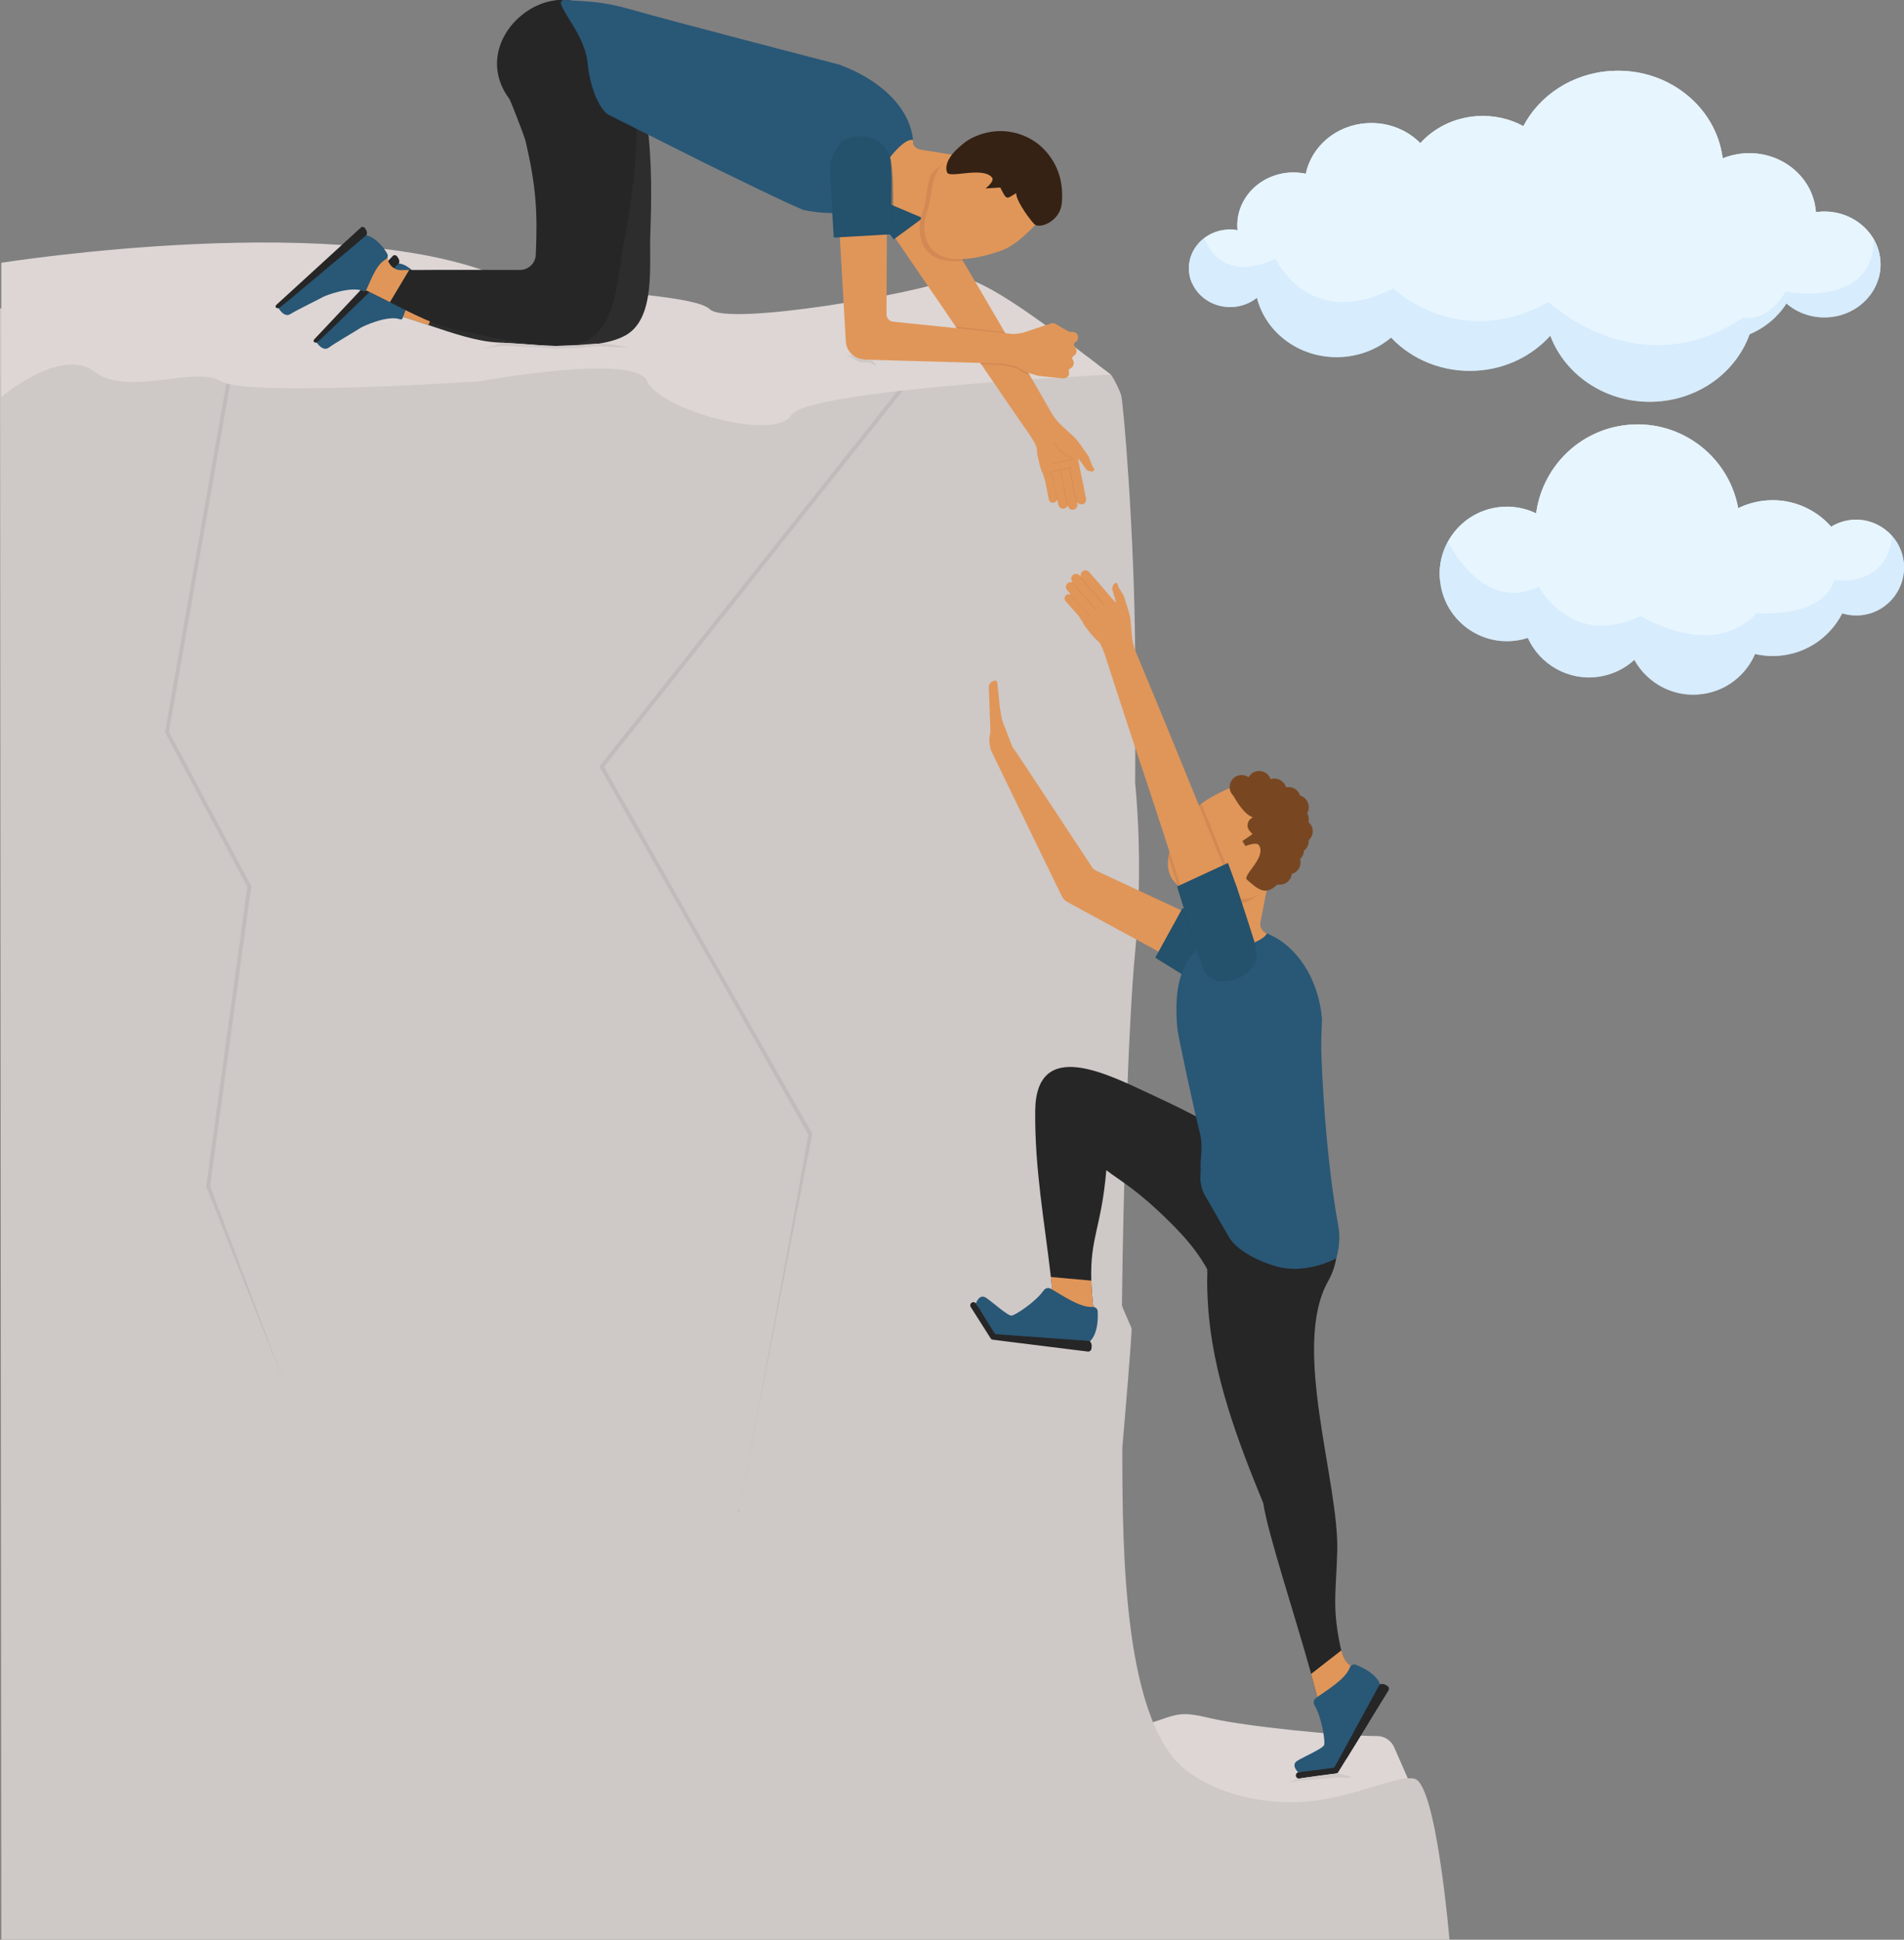 <?xml version="1.0" encoding="utf-8"?>
<!-- Generator: Adobe Illustrator 26.3.1, SVG Export Plug-In . SVG Version: 6.00 Build 0)  -->
<svg version="1.1" id="_x2014_ÎÓÈ_x5F_1" xmlns="http://www.w3.org/2000/svg" xmlns:xlink="http://www.w3.org/1999/xlink"
	 x="0px" y="0px" viewBox="0 0 2939.5 2993.2" style="enable-background:new 0 0 2939.5 2993.2;" xml:space="preserve">
<rect x="0" y="0" width="2939.5" height="2993.2" fill="#808080" stroke="none"/>
<style type="text/css">
	.st0{fill:#DDD6D4;}
	.st1{fill:#CEC8C6;}
	.st2{fill:#C1BCBC;}
	.st3{fill:#E09659;}
	.st4{fill:#24516B;}
	.st5{fill:#262626;}
	.st6{fill:#295776;}
	.st7{fill:#D38953;}
	.st8{fill:#D38950;}
	.st9{opacity:0.5;fill:#24516B;}
	.st10{fill:#784722;}
	.st11{fill:#2D2D2D;}
	.st12{fill:#352215;}
	.st13{fill:#E7F5FF;}
	.st14{opacity:0.4;fill:#BFDFF7;}
</style>
<path class="st0" d="M1564.6,2651.6c0,0,83.2,44.9,170.3,20.1s75.4-34.2,135.4-20c52.2,12.3,201.9,27.3,255.7,27.2
	c11.4,0,21.7,6.7,26.3,17.1l34.8,79.3c0,0-192,44.8-248.5,34.2s-352.1-7.1-347.4-35.3C1596,2745.9,1564.6,2651.6,1564.6,2651.6z"/>
<path class="st1" d="M2183.9,2744.8c-24.1-5.9-78.9,22.4-148.1,33c-64,9.8-144-2.5-200.5-42.9c-100.7-72-102.7-339.1-102.6-501.2
	c2.5-29.1,15.6-181,14.2-184.3c-1.6-3.7-11.2-25.9-13-30c-1.7-4-1.8-5.9-1.8-5.9c1.9-177.8,10.1-440,20.4-544.5
	c13.5-138.4,0-260.9,0-260.9s0.5-88.3,0-196.7c-0.8-189.1-18.5-392.6-21.6-401.6c-2.5-7.2-7.7-19.5-15-30.6
	c-0.2-0.3-0.4-0.6-0.6-0.8c-9.5-7.1-21.6-16.4-35.1-26.9c-7.4-3.7-18.1-9.5-31-16.4l0,0c-57.1-30.6-156.1-82.8-192.6-71
	c-49.5,16.1-333.1,82.8-360.7,63.4c-27.6-19.4-137.7-76-172.7-78.9c-16-1.4-36.7,12.5-54.3,27.9c-25.3,22.2-55.6,28.7-84.3,19.1
	C542.4,414.2,0,475.9,0,475.9l2,2517.3h2235.8C2237.8,2993.2,2217.6,2753,2183.9,2744.8z"/>
<polygon class="st2" points="359.8,566.7 260.7,1130.1 260.4,1128.2 387.5,1366.7 388,1367.6 387.8,1368.5 324.3,1830.9 
	324.1,1829.5 439.3,2135 318.6,1831.6 318.3,1830.9 318.4,1830.1 382,1367.7 382.3,1369.5 255.2,1131 254.7,1130.1 254.9,1129.1 
	354,565.7 "/>
<path class="st2" d="M1417.8,572.5l-486.5,612.5l0.3-3.3l322.1,567.1l0.5,1l-0.2,1l-7.3,36.3l-7.2,36.3l-14.4,72.7l-28.4,145.5
	l-28.1,145.5l-13.9,72.8l-6.9,36.4l-3.5,18.2l-1.7,9.1l-0.9,4.5l-0.2,1.1c-0.1,0.4-0.2,0.8-0.1,1.2c0,0.2,0.1,0.4,0.2,0.6
	c0.1,0.2,0.3,0.4,0.4,0.7c0.2,0.2,0.4,0.5,0.7,0.7c0.3,0.3,0.6,0.5,1.1,0.8l-5.9-1.1c0.6-0.1,0.9-0.2,1.3-0.4
	c0.4-0.1,0.6-0.3,0.9-0.4c0.2-0.2,0.5-0.3,0.6-0.5c0.2-0.2,0.3-0.3,0.4-0.5c0.2-0.4,0.2-0.7,0.3-1.1l0.2-1.1l0.9-4.6l1.7-9.1
	l3.4-18.2l6.9-36.4l13.7-72.8l27.1-145.7l26.7-145.8l13.1-72.9l6.6-36.5l6.4-36.5l0.3,2l-322.1-567.1l-1-1.7l1.2-1.6l486.5-612.5
	L1417.8,572.5z"/>
<g>
	<path class="st3" d="M1920.2,1449.7L1692,1343.4c-2.7-1.2-4.9-3.3-6.4-5.8c0,0-121.3-184.4-123-185.9l-14.4-37.5
		c-2.2-4.9-3.7-18.3-4.7-23.6l-3-30.1c-0.9-5.8,0.2-10.8-4.9-10.2c-5.8,0.9-9.8,6.3-8.9,12l2.4,68c-1.5,4.1-2.1,10.1-1.4,16.7
		c0.7,6.5,2.4,12.1,4.7,15.9c7.8,16.5,105.9,218,105.9,218l0.8,1.7c2,4,5.2,7.4,9.2,9.5l3.5,1.9l233.5,126.9
		c0.7,0.4,1.5,0.8,2.2,1.1c19.6,9.1,42.8,0.9,52.3-18.5C1949.5,1483.4,1940.3,1459.1,1920.2,1449.7z"/>
	<path class="st4" d="M1940.5,1511.2c-11.8,23.2-38.1,37.2-51.3,30.7c-13.2-6.5-105.7-64.1-105.7-64.1l40.7-73.9l1.5-2.6l88.8,48.6
		c8.6,4.7,15.9,11.7,20.9,20.1c1,1.7,1.9,3.4,2.7,5.2C1943,1485.9,1946.5,1499.6,1940.5,1511.2z"/>
	<path class="st5" d="M2124.6,2626.8c-1.5,8.1-6.1,19.8-12.3,32.5l-32.7,53.1c-6.4,8.1-12.6,14.4-17.8,17.6
		c-8.8,5.4-41.7,13.7-53.7,4.3c-2.5-1.9-4.1-4.6-4.4-8.2c-1.1-12.3,38.2-27.8,38.2-27.6c6.6-4.5,3.8-28.6-4.1-63
		c-3.6-15.7-8.2-33.4-13.5-52.4c-25.9-93.4-67-216.4-74-263.6c-40-97.5-78.5-199.1-85.3-305.3c-1-16.1-1.8-33.3-1-50.5
		c-0.8-2.3-1.6-4.7-2.3-7.1c1,3.2,1.8,5,2.3,5.8c0-0.9,0.1-1.8,0.1-2.7c-0.4-1.3-1.2-2.8-2.2-4.6c-14.5-25.2-33-46.6-53.6-67.1
		c-52.9-52.7-76.3-63.9-100.3-82.3c-7.5,88.2-25.3,103.7-23.2,170.5c0.4,11.6,1.3,24.8,3,40.2c0.4,3.5,0.7,6.9,0.9,10
		c3.1,50.1-19.5,49.7-73.3,45.8c-12.3-0.9-57.7,2.5-80.4-15.1c-22.2-17.1-34.1-32.1-22.7-41.6c23.9-20,30.6,27.9,54.8,18.3
		c9.1-3.6,22.7-11.6,34-19.4c7.7-5.3,14.3-10.6,17.9-14.5c3.8-4.1,5.6-9.6,5-15.2c-0.5-4.7-1-9.4-1.6-14
		c-10-87.3-25-166.4-24.2-256.2c1-114.8,113.1-56.2,176.7-26.8c83.8,38.7,179.9,87.7,237.4,163.5c42.3,21.5,69.4,69.8,37.8,126.4
		c-56.6,101.5,17.3,308.8,14.4,416.1c-1.7,62.7-8.2,85.6,4.9,147.4c0.4,2.1,0.9,4,1.4,5.8c8,30.5,21.1,23.1,37.3,33.8
		c3.9,2.6,8,6.2,12.2,11.6c3.7,4.8,5.7,8.7,6.5,12.4C2128.5,2611.2,2126.4,2617.4,2124.6,2626.8z"/>
	<path class="st3" d="M2108.2,2580.4l-70.5,55c-3.6-15.7-8.2-33.4-13.5-52.4l46.7-36.4C2078.9,2577.1,2091.9,2569.7,2108.2,2580.4z"
		/>
	<path class="st3" d="M1688.8,2026.3l-88.1-7.9l0.4-4.2c7.7-5.3,14.3-10.6,17.9-14.5c3.8-4.1,5.6-9.6,5-15.2c-0.5-4.7-1-9.4-1.6-14
		l62.4,5.6c0.4,11.6,1.3,24.8,3,40.2C1688.3,2019.9,1688.6,2023.2,1688.8,2026.3z"/>
	<path class="st6" d="M2067.7,1910c0,10.8-1.6,21.5-4.8,31.8c0,0-46.6,26-93.8,12c-17-5.1-32.3-11.9-44.5-19.5
		c-12.2-7.6-21.5-16-26.5-24.1l-0.7-1.1c-0.2-0.3-0.3-0.5-0.4-0.8l-36.5-63.2c-5.7-9.9-8.1-21.4-7.1-32.8c0.3-3.4,0.4-7.5,0.1-12.5
		c-0.6-11.1,4.4-31.6-1.4-52.9c-6.4-23.5-33.5-149.3-34.4-159.4c-4.7-50.2,0.6-94.5,30.2-122.9c20.2-19.5,45.4-31,72.5-31
		c12.2,0,24,2.3,35.2,6.7c45.6,17.7,79.9,69.1,85.4,131.6c0.1,0.9-0.5,10.7-0.8,22.6c0,0.5,0,1.1-0.1,1.6
		c-0.2,6.2-0.3,12.8-0.3,18.9c0,0.8,0,1.6,0,2.4c0.3,21.9,5.6,160.1,26.1,273C2067.2,1897,2067.7,1903.5,2067.7,1910z"/>
	<path class="st3" d="M1955.5,1440.3c0,0,0.1,0,0.1,0c-0.5,1.9-2.2,4-4.9,6.1c-2.7,2.1-6.3,4.3-10.7,6.4c-0.5,0.3-1.1,0.5-1.6,0.8
		c-1.2,0.6-2.5,1.1-3.9,1.7c-8.5,3.5-19,6.8-30.5,9.3c-25.3,5.5-47.6,5.5-55.2,0.6c-0.3-0.2-0.6-0.4-0.9-0.6
		c0.2-0.2,0.4-0.4,0.6-0.5c1-1,2.1-2,3.2-2.9l-2.6-55.5l-1-21.2l-0.7-14.6h108.9l-1.9,9.8l-8.5,43.5
		C1944.5,1430.4,1948.6,1437.6,1955.5,1440.3z"/>
	<path class="st7" d="M1956.3,1369.8l-0.5,2.6c-16.6,11.5-31.5,22.5-44.2,22c-18.5-0.6-35.1-8.6-56.4-8c-1.4,0-3.9-0.2-7.1-0.8
		l-0.7-15.8H1956.3z"/>
	<path class="st3" d="M1955.9,1373.5c-16.2,10.7-29.5,14-41.8,14c-0.7,0-1.3,0-2,0c-0.2,0-0.3,0-0.5,0c-18.5-0.6-35.1-8-56.4-7.4
		c-4.8,0.1-22.5-2.7-36-13.5c-0.1-0.1-0.2-0.1-0.3-0.2c-0.4-0.3-0.8-0.6-1.2-1c-10-8.7-17.2-22.1-13.7-42.6c0-0.2,0.1-0.5,0.1-0.7
		c0-0.2,0.1-0.4,0.1-0.7c3.3-17.1,13.9-39.1,36.3-67.1c3.7-4.6,7.8-8.7,12.2-12.3c0,0,0.1-0.1,0.1-0.1c0.7-0.6,1.4-1.1,2.1-1.7
		c10.3-8,21.8-13.9,32.4-19.1c36.5-17.9,73.2-18.1,96.2,5.9C2016.8,1261.7,2023.6,1328.6,1955.9,1373.5z"/>
	<g>
		<path class="st7" d="M1914.1,1387.5c-0.7,0-1.3,0-2,0c-0.2,0-0.3,0-0.5,0c-18.5-0.6-35.1-8-56.4-7.4c-4.8,0.1-22.5-2.7-36-13.5
			c-0.1-0.1-0.2-0.1-0.3-0.2c-0.4-0.3-0.8-0.6-1.2-1c-4.6-14.2-9.1-28.4-13.7-42.6c0-0.2,0.1-0.5,0.1-0.7c0-0.2,0.1-0.4,0.1-0.7
			c3.3-17.1,13.9-39.1,36.3-67.1c3.7-4.6,7.8-8.7,12.2-12.3c0,0,0.1-0.1,0.1-0.1c0.7-0.6,1.4-1.1,2.1-1.7l1.3,3.1l0.8,1.9l17.1,42.5
			c8.2,20.4,16.4,40.7,24.5,61.2L1914.1,1387.5z"/>
	</g>
	<g>
		<path class="st3" d="M1913.5,1506.8c-20.3,8-43.3-1.9-51.4-22.3c-0.2-0.6-0.5-1.3-0.7-1.9l-19.9-59.2l-15.1-45.6l-0.1-0.4
			l-0.9-2.8l-3.5-10.5c-6.5-19.4-12.8-38.9-19.2-58.3c-0.1-0.4-0.2-0.7-0.3-1.1l-0.1-0.2l-0.8-2.6l-18.5-56.6l-39.3-118.6
			l-19.5-59.4c-6.2-19.2-12.5-38.4-18.6-57.6c-0.8-1.9-5.9-17.2-10.4-20.5c-2.2-1.6-4.2-3.5-6-5.5c-5.7-6.6-16.7-19.5-17.6-24
			c-0.1-0.4-0.1-0.7,0-0.9l6.6-5.7l3.3-2.8l0.6-0.5l0.3-0.2l9.8-8.5l0.8-0.7l0.1-0.1l9.5-8.2l1-0.8l0,0l2.6-2.2l8.7-7.5l6.8,7.4
			c0.4,0.5,1.2,0,1-0.6l-1.1-3.7c-0.2-0.8-0.4-1.6-0.4-2.4c-0.2-0.4-0.4-0.7-0.5-1.2l-3.4-11c-0.9-2.9,1-7.1,3.2-9.7
			c1.3-1.5,3.8-1.2,4.6,0.7c0.6,1.5,1.4,3.4,2,5.4l6.6,10.8v0c0.8,0.9,1.4,2,1.7,3.2l3.3,11.1c0.2,0.5,7.1,19.1,7,30.2
			c0,0.3,1,10.9,2,21.2c0.7,7.8,2.7,15.4,5.7,22.7c6.2,14.7,12.3,29.4,18.4,44.1l23.9,57.8l23.7,57.9c7.9,19.3,15.8,38.6,23.6,57.9
			l6.4,15.9l0.7,1.8l16.3,40.3c7.8,19.3,15.6,38.7,23.3,58l19.3,48.3l0.9,2.3l3,7.5l23,58.1
			C1943.8,1475.7,1933.9,1498.7,1913.5,1506.8z"/>
		<path class="st3" d="M1683.3,962.4c-2.5,2.2-6,2.5-8.5,0.8c-0.6-0.4-1.1-0.8-1.6-1.4l-5.8-8l-1-1.7l-3.3-4.3l0,0
			c-0.3-0.2-0.5-0.4-0.7-0.7l-6.5-7.3l-0.9-1l-3.1-3.5c-0.2-0.2-0.4-0.5-0.5-0.7l-2.3-2.6l-0.9-1l-3.1-3.5c-2.4-2.7-2-6.8,0.8-9.1
			c1.6-1.3,3.6-1.8,5.5-1.5c0.2,0,0.5,0.1,0.7,0.2c1.2,0.3,2.3,1,3.2,1.9l0,0c0,0,0,0,0,0l4.2,4.8l6.2,7c0.2,0.2,0.4,0.5,0.5,0.7
			l0.1,0.1l5.7,6.4c0.3,0.3,0.6,0.6,0.5,0.6l5.1,5.2l6.4,7.8l0.1,0.2c0.3,0.4,0.6,0.8,0.8,1.2C1686.6,956.1,1686,960,1683.3,962.4z"
			/>
		<path class="st8" d="M1684.2,951.7c-0.6-0.2-1.2-0.5-1.7-0.8c-0.6-0.4-1.2-0.9-1.7-1.4l-7.2-8.4l-1-1.2l-2.1-2.5
			c-0.2-0.2-0.4-0.3-0.5-0.5l-7.5-8.3l-1.1-1.2l-1.1-1.2c-0.5-0.4-1-0.8-1.5-1.3l-6.6-7.8c1.2,0.3,2.3,1,3.2,1.9l0,0c0,0,0,0,0,0
			l4.2,4.8l6.2,7c0.2,0.2,0.4,0.5,0.5,0.7l0.1,0.1l5.7,6.4c0.3,0.3,0.6,0.6,0.5,0.6l5.1,5.2L1684.2,951.7z"/>
		<path class="st3" d="M1691.4,949.5c-2.5,2.2-6.1,2.3-8.8,0.6c-0.6-0.4-1.2-0.9-1.7-1.4l-7.2-8.4l-1-1.2l-2.1-2.5
			c-0.2-0.2-0.4-0.3-0.5-0.5l-7.5-8.3l-1.1-1.2l-1.1-1.2c-0.5-0.4-1-0.8-1.5-1.3l-7.1-8.4l-1-1.2l-3.4-4c-2.6-3.1-2.3-7.8,0.8-10.5
			c1.7-1.5,4-2.1,6-1.7c0.1,0,0.2,0,0.3,0.1c1.5,0.3,2.9,1.1,4,2.4c0,0,0,0,0,0c0,0,0,0,0,0.1l4.6,5.5l5.6,6.6
			c0.2,0.2,0.4,0.3,0.5,0.5c0,0,0,0,0,0c0,0,0,0,0,0l4.9,5.4l17.9,20.1c0.3,0.4,0.6,0.8,0.8,1.2c0.3,0.5,0.5,1,0.6,1.5
			C1694.5,944.4,1693.7,947.5,1691.4,949.5z"/>
		<path class="st8" d="M1693.7,941.7c-0.6-0.2-1.2-0.5-1.7-0.8c-0.6-0.4-1.2-0.9-1.7-1.4l-7.2-8.4l-1-1.2l-3.4-4
			c-0.2-0.3-0.5-0.6-0.7-0.9c0,0-0.1-0.1-0.1-0.1l-7.5-8.3l-1.1-1.2l-2.3-2.6c-0.2-0.2-0.3-0.3-0.5-0.5l-0.7-0.8l0,0c0,0,0,0,0-0.1
			l-6.4-7.5l-1-1.2l-3.4-4c-0.1-0.1-0.2-0.2-0.3-0.3c1.5,0.3,2.9,1.1,4,2.4c0,0,0,0,0,0c0,0,0,0,0,0.1l4.6,5.5l5.6,6.6
			c0.2,0.2,0.4,0.3,0.5,0.5c0,0,0,0,0,0c0,0,0,0,0,0l4.9,5.4l17.9,20.1c0.3,0.4,0.6,0.8,0.8,1.2
			C1693.3,940.7,1693.5,941.2,1693.7,941.7z"/>
		<path class="st3" d="M1701.4,939.4c-2.5,2.2-6.1,2.3-8.8,0.6c-0.6-0.4-1.2-0.9-1.7-1.4l-7.2-8.4l-1-1.2l-3.4-4
			c-0.2-0.3-0.5-0.6-0.7-0.9c0,0-0.1-0.1-0.1-0.1l-7.5-8.3l-1.1-1.2l-2.3-2.6c-0.2-0.2-0.3-0.3-0.5-0.5l-0.7-0.8l0,0c0,0,0,0,0-0.1
			l-6.4-7.5l-1-1.2l-3.4-4c-2.7-3.1-2.3-7.8,0.8-10.5c1.8-1.5,4-2,6.1-1.7c1.6,0.3,3.2,1.1,4.3,2.4l0,0c0,0,0,0,0,0l0.7,0.8l4,4.7
			l7,8.1c0.2,0.3,0.5,0.6,0.6,0.9l3.7,4l7.2,7.9c0.2,0.2,0.4,0.4,0.6,0.6c0,0,0,0,0,0c0,0,0,0,0.1,0.1l4.7,5.5l7,8.1
			c0.3,0.4,0.6,0.8,0.8,1.2c0.6,1,0.9,2.1,0.9,3.2C1704.1,935.6,1703.2,937.9,1701.4,939.4z"/>
		<path class="st8" d="M1704,933.4c-0.5-0.3-0.9-0.7-1.3-1.2l-7.2-8.4l-1-1.2l-3.4-4c-0.3-0.3-0.5-0.6-0.7-1l-4.8-5.6l-1-1.2
			c0,0-3.3-3.5-3.7-4l-7.2-8.4l-1-1.2l-3.4-4c-1.1-1.2-1.6-2.7-1.8-4.3l4,4.7l7,8.1c0.2,0.3,0.5,0.6,0.6,0.9l3.7,4l7.2,7.9
			c0.2,0.2,0.4,0.4,0.6,0.6c0,0,0,0,0,0c0,0,0,0,0.1,0.1l4.7,5.5l7,8.1c0.3,0.4,0.6,0.8,0.8,1.2
			C1703.6,931.2,1703.9,932.3,1704,933.4z"/>
		<path class="st3" d="M1715.7,922.7c-0.2-0.4-0.5-0.8-0.8-1.2l-7-8.1l-2.3-2.7c-0.2-0.3-0.4-0.7-0.7-1l-7-8.1l-4.7-5.5c0,0,0,0,0,0
			c0,0,0,0,0,0c-0.4-0.5-7.2-8-7.2-8l-4.7-5.5c0,0,0,0,0,0c0,0,0,0,0,0c-1.2-1.3-2.7-2.1-4.3-2.4c-2.1-0.4-4.4,0.2-6.1,1.7
			c-3.1,2.7-3.5,7.4-0.8,10.5l3.4,4l1,1.2l7.2,8.4c0.4,0.5,3.7,4,3.7,4l1,1.2l4.8,5.6c0.2,0.3,0.4,0.7,0.7,1l3.4,4l1,1.2l7.2,8.4
			c0.5,0.6,1.1,1.1,1.7,1.4c2.7,1.7,6.3,1.5,8.8-0.6C1716.7,929.6,1717.4,925.7,1715.7,922.7z"/>
	</g>
	<path class="st9" d="M1858.9,1497.6c-1.7-4.1-10.7-26.4-12.7-32.1c-6.4-18.2-15.9-42.4-21.9-61.6l1.5-2.6l88.8,48.6
		C1923.1,1454.6,1865,1512.5,1858.9,1497.6z"/>
	<path class="st4" d="M1937.9,1457.4c0.7,9.5,3.8,17.7,0.8,26.4c-3.3,9.6-14.1,20.3-27.6,25.8c-24,9.7-46.1,2.9-52.2-12
		c-1.7-4.1-5.7-16-10.6-31c-0.1-0.4-0.2-0.8-0.4-1.2c-6.8-21.1-15.3-47.9-21.6-68.1c-5.3-17-9.1-29.3-9.1-29.3l78.6-36.4l13.5,36.9
		C1909.3,1368.4,1937.7,1455.3,1937.9,1457.4z"/>
	<path class="st6" d="M2004.2,2734.8c0,0-12.1-11.2-1.1-17.9c11-6.7,39.1-18.6,41.2-24.3c1.9-5.1-3.5-42.2-14.9-61.3
		c-2.2-3.7-1.3-8.4,2.1-11c15.6-11.5,45.6-28.6,52.4-47.1c1.4-3.9,5.7-5.9,9.5-4.3c34.5,13.8,37.4,31,37.4,31l-69.1,130.2
		L2004.2,2734.8z"/>
	<path class="st5" d="M2143.8,2608.2l-31.5,51.2l-32.7,53.1l-13.3,21.6c-0.6,1.2-1.8,2.1-3.1,2.4l-56.6,7.8
		c-1.2,0.3-2.5,0.1-3.6-0.5c-1.7-1-2.4-2.6-2.4-4.2c0-2.1,1.3-4.2,3.7-4.8l3.9-0.5l49.7-6.3c1.4-0.3,2.5-1.2,3.2-2.5l66-121l2.3-4.2
		c1.3-2.4,6.5-2.2,8.9-0.8l3.8,2.2C2144.2,2603,2145,2605.9,2143.8,2608.2z"/>
	<path class="st6" d="M1506.7,2011.1c0,0,5.2-15.6,15.8-8.4c10.6,7.2,33.2,27.8,39.2,27.4c5.4-0.4,36.9-20.7,49.6-38.9
		c2.4-3.5,7.1-4.7,10.9-2.6c17,9.5,45,29.6,64.6,28.1c4.1-0.3,7.7,2.7,7.9,6.8c1.8,37.1-12.7,46.9-12.7,46.9l-147.1-8.8
		L1506.7,2011.1z"/>
	<path class="st5" d="M1679.8,2085.6l-59.6-7.4l-61.9-7.7l-25.2-3.2c-1.4-0.1-2.7-0.7-3.5-1.8l-30.6-48.2c-0.8-1-1.2-2.2-1-3.5
		c0.2-1.9,1.3-3.3,2.8-4c1.9-0.9,4.4-0.5,5.9,1.4l2.1,3.3l26.4,42.6c0.9,1.1,2.2,1.8,3.5,1.8l137.5,9.9l4.7,0.3
		c2.8,0.2,4.7,5,4.5,7.8l-0.4,4.3C1684.7,2083.8,1682.4,2085.7,1679.8,2085.6z"/>
	<path class="st10" d="M2026.7,1282.8c0-5.7-2.6-10.8-6.6-14.2c0.3-1.4,0.5-2.9,0.5-4.4c0-3.4-0.9-6.6-2.5-9.3
		c1.6-2.7,2.5-5.9,2.5-9.3c0-8.5-5.6-15.6-13.4-17.9c-2.3-7.6-9.4-13.2-17.8-13.2c-1.4,0-2.7,0.2-3.9,0.4
		c-2.2-7.8-9.4-13.5-17.9-13.5c-2.1,0-4,0.3-5.9,1c-2.5-7.4-9.4-12.7-17.7-12.7c-7,0-13.1,3.9-16.3,9.6c-3-2.1-6.7-3.4-10.7-3.4
		c-10.3,0-18.6,8.3-18.6,18.6c0,0.6,0,1.2,0.1,1.8c0,0-0.1,0.1-0.1,0.1c0,0,0.1,0.1,0.1,0.3c0.5,4.5,2.7,8.5,5.8,11.5
		c6.7,12,18.1,29.3,29.9,32.9l-2.3,1.5c-6.7,4.5-7.8,14-2.4,19.9l4.2,4.6l-15.7,10.8l4.9,7.7c0,0,17.2-7.4,20.9-1.1
		c11.5,19.2-26.4,46.3-18.6,53c16.3,14,28.1,26,46.8,7.3c1.3,0.3,2.5,0.4,3.9,0.4c9.6,0,17.5-7.3,18.5-16.6
		c7.8-2.2,13.5-9.4,13.5-17.9c0-1.7-0.3-3.4-0.7-5c3.5-3.3,5.7-7.8,5.9-12.9c4.5-3.4,7.4-8.8,7.4-14.8c0-0.4,0-0.8-0.1-1.3
		C2024.3,1293.2,2026.7,1288.3,2026.7,1282.8z"/>
</g>
<path class="st0" d="M1221.5,640.7c-24.9,41-203.6-8.2-222.1-52.4c-18.5-44.2-258.3,0-258.3,0s-360.5,24.6-399.9,0
	c-39.4-24.6-144,24.6-195.5-14.8S2,612.8,2,612.8V405.5c0,0,540.3-86,782.5,27.1c28.7,13.4,283.7,17.4,311.3,44.5
	c27.6,27,326.4-25.1,375.9-47.6c30.3-13.7,139.5,69,208.4,121.9c13.6,10.4,25.2,19.4,34.7,26.5
	C1715.2,578.2,1246,600.5,1221.5,640.7z"/>
<g>
	<g>
		<path class="st3" d="M1686.6,727.5c-3.5,0.2-7.9-0.8-9.6-3.3l-6.7-9.4c-0.3-0.4-0.5-0.7-0.6-1.1c-0.6-0.5-1.2-1.1-1.7-1.8
			l-2.3-3.2c-0.4-0.5-1.2-0.2-1.1,0.5l1.8,9.9l-11.2,2.3l-3.4,0.7l0,0h0l-1.2,0.3h0l-12.3,2.6l-0.1,0l-1.1,0.2h0l-12.7,2.6h0
			l-0.4,0.1l-0.7,0.2l-4.2,0.9l-8.5,1.8c-0.2-0.1-0.5-0.3-0.7-0.6c-3-3.4-6.6-20-8.3-28.6c-0.5-2.6-0.8-5.4-0.7-8.1
			c0.1-5.5-8.9-18.9-10-20.7c-11.5-16.6-23-33.2-34.4-49.8l-35.3-51.6l-6.2-9.2l-39.5-58.1l-24.6-36.1l-33.7-49.1l-1.5-2.2l-0.1-0.2
			c-0.2-0.3-0.4-0.6-0.6-0.9c-11.6-16.9-23.1-33.8-34.6-50.7l-6.2-9.2l-1.6-2.4l-0.2-0.3l-2.9-4.3l-24.1-35.4l-34.9-51.8
			c-0.4-0.5-0.8-1.2-1.1-1.7c-11.3-18.8-5.2-43.1,13.6-54.4c10.3-6.2,22.3-7.1,32.9-3.6c8.7,2.9,16.4,8.7,21.4,17.2l32.2,53.6
			l4.1,6.9l1.3,2.1l14.9,25.1l11.7,19.6c10.7,17.9,21.3,35.8,31.9,53.8l13.3,22.6l8.7,14.8l1,1.7l8.7,14.7
			c10.6,17.9,21.1,36,31.6,53.9l14.4,24.7l17.1,29.3l21.8,37.6l9.6,16.5c7.9,13.8,15.9,27.6,23.8,41.4c3.9,6.8,8.8,13,14.5,18.3
			c7.6,7.1,15.5,14.3,15.7,14.5c8.8,6.6,19.4,23.4,19.7,23.9l6.8,9.4c0.8,1,1.3,2.2,1.5,3.4h0l4.6,11.8c1.2,1.7,2.2,3.4,3,4.9
			C1689.9,725.2,1688.6,727.3,1686.6,727.5z"/>
		<path class="st3" d="M1614.7,719.2c-3.3,0.6-5.6,3.2-5.8,6.2c-0.1,0.7,0,1.4,0.2,2.1l2.8,9.5l0.7,1.8l1.4,5.2l0,0
			c0,0.3,0,0.7,0.1,1l1.9,9.6l0.3,1.3l0.9,4.6c0.1,0.3,0.1,0.6,0.2,0.9l0.7,3.4l0.3,1.3l0.9,4.6c0.7,3.5,4.2,5.8,7.7,4.9
			c2-0.5,3.7-1.8,4.6-3.5c0.1-0.2,0.2-0.4,0.3-0.6c0.5-1.2,0.6-2.4,0.4-3.7l0,0c0,0,0,0,0-0.1l-1.2-6.2l-1.8-9.2
			c-0.1-0.3-0.1-0.6-0.2-0.9l0-0.1l-1.6-8.4c-0.1-0.5-0.1-0.8-0.2-0.8l-1-7.3l-2.3-9.8l0-0.2c-0.1-0.5-0.3-0.9-0.5-1.3
			C1621.7,720.3,1618.2,718.5,1614.7,719.2z"/>
		<path class="st8" d="M1623.7,725c-0.2,0.6-0.4,1.2-0.4,1.9c-0.1,0.7,0,1.5,0.1,2.2l2.3,10.8l0.3,1.5l0.7,3.2c0,0.2,0,0.5,0.1,0.7
			l2,11l0.3,1.5l0.3,1.7c0,0.7,0,1.3,0.1,2l2.2,10c0.5-1.2,0.6-2.4,0.4-3.7l0,0c0,0,0,0,0-0.1l-1.2-6.2l-1.8-9.2
			c-0.1-0.3-0.1-0.6-0.2-0.9l0-0.1l-1.6-8.4c-0.1-0.5-0.1-0.8-0.2-0.8l-1-7.3L1623.7,725z"/>
		<path class="st3" d="M1629.9,720.6c-3.3,0.7-5.6,3.4-5.9,6.6c-0.1,0.7,0,1.5,0.1,2.2l2.3,10.8l0.3,1.5l0.7,3.2
			c0,0.2,0,0.5,0.1,0.7l2,11l0.3,1.5l0.3,1.7c0,0.7,0,1.3,0.1,2l2.3,10.7l0.3,1.5l1.1,5.1c0.9,4,4.8,6.5,8.8,5.7
			c2.3-0.5,4.1-1.9,5-3.8c0-0.1,0.1-0.2,0.1-0.3c0.6-1.4,0.9-3,0.5-4.6c0,0,0,0,0,0c0,0,0,0,0-0.1l-1.5-7l-1.9-8.5
			c0-0.2,0-0.5-0.1-0.7c0,0,0,0,0,0c0,0,0,0,0-0.1l-1.3-7.1l-5.1-26.5c-0.1-0.5-0.3-1-0.4-1.4c-0.2-0.5-0.5-1-0.8-1.4
			C1635.8,721.2,1632.9,720,1629.9,720.6z"/>
		<path class="st8" d="M1637.5,723.5c-0.2,0.6-0.4,1.2-0.4,1.9c-0.1,0.7,0,1.5,0.1,2.2l2.3,10.8l0.3,1.5l1.1,5.2
			c0.1,0.4,0.2,0.7,0.3,1.1c0,0.1,0,0.1,0,0.2l2,11l0.3,1.5l0.6,3.4c0,0.2,0,0.5,0.1,0.7l0.2,1.1l0,0.1c0,0,0,0,0,0.1l2,9.7l0.3,1.5
			l1.1,5.2c0,0.1,0.1,0.3,0.1,0.4c0.6-1.4,0.9-3,0.5-4.6c0,0,0,0,0,0c0,0,0,0,0-0.1l-1.5-7l-1.9-8.5c0-0.2,0-0.5-0.1-0.7
			c0,0,0,0,0,0c0,0,0,0,0-0.1l-1.3-7.1l-5.1-26.5c-0.1-0.5-0.3-1-0.4-1.4C1638,724.4,1637.8,724,1637.5,723.5z"/>
		<path class="st3" d="M1643.9,718.8c-3.3,0.7-5.6,3.4-5.9,6.6c-0.1,0.7,0,1.5,0.1,2.2l2.3,10.8l0.3,1.5l1.1,5.2
			c0.1,0.4,0.2,0.7,0.3,1.1c0,0.1,0,0.1,0,0.2l2,11l0.3,1.5l0.6,3.4c0,0.2,0,0.5,0.1,0.7l0.2,1.1l0,0.1c0,0,0,0,0,0.1l2,9.7l0.3,1.5
			l1.1,5.2c0.8,4,4.8,6.6,8.8,5.7c2.3-0.5,4.1-1.9,5-3.8c0.8-1.5,1.1-3.2,0.7-4.9l0,0c0,0,0,0,0-0.1l-0.2-1l-1.3-6.1l-2.2-10.5
			c-0.1-0.4-0.2-0.7-0.3-1l-1-5.4l-1.9-10.5c0-0.3-0.1-0.6-0.1-0.9c0,0,0,0,0,0c0,0,0,0,0-0.1l-1.5-7.1l-2.2-10.5
			c-0.1-0.5-0.3-1-0.4-1.4c-0.5-1.1-1.1-2-2-2.7C1648.6,718.9,1646.3,718.2,1643.9,718.8z"/>
		<path class="st8" d="M1650.3,720.4c0,0.6,0,1.2,0.2,1.7l2.3,10.8l0.3,1.5l1.1,5.2c0.1,0.4,0.2,0.8,0.3,1.1l1.5,7.2l0.3,1.5
			c0,0,0.8,4.8,0.9,5.4l2.3,10.8l0.3,1.5l1.1,5.2c0.3,1.6,1.2,3,2.3,4l-1.3-6.1l-2.2-10.5c-0.1-0.4-0.2-0.7-0.3-1l-1-5.4l-1.9-10.5
			c0-0.3-0.1-0.6-0.1-0.9c0,0,0,0,0,0c0,0,0,0,0-0.1l-1.5-7.1l-2.2-10.5c-0.1-0.5-0.3-1-0.4-1.4
			C1651.8,722,1651.2,721.1,1650.3,720.4z"/>
		<path class="st3" d="M1665.9,717.6c0.2,0.4,0.3,0.9,0.4,1.4l2.2,10.5l0.7,3.4c0.1,0.4,0.3,0.7,0.3,1.1l2.2,10.5l1.5,7.1
			c0,0,0,0,0,0.1c0,0,0,0,0,0c0.1,0.6,2,10.6,2,10.6l1.5,7.1c0,0,0,0,0,0.1c0,0,0,0,0,0c0.3,1.7,0.1,3.5-0.7,4.9
			c-1,1.9-2.8,3.4-5.1,3.8c-4,0.8-8-1.7-8.8-5.7l-1.1-5.2l-0.3-1.5l-2.3-10.8c-0.1-0.6-0.9-5.4-0.9-5.4l-0.3-1.5l-1.5-7.2
			c-0.1-0.4-0.3-0.7-0.3-1.1l-1.1-5.2l-0.3-1.5l-2.3-10.8c-0.2-0.7-0.2-1.5-0.1-2.2c0.3-3.2,2.6-5.9,5.9-6.6
			C1661.1,712.6,1664.6,714.4,1665.9,717.6z"/>
		<g>
			<path class="st8" d="M1619.1,728.6c0,0.1-0.1,0.2,0,0.3c0.1,0.2,0.3,0.4,0.5,0.3l35.3-7.4c0.2-0.1,0.4-0.3,0.3-0.5
				c-0.1-0.2-0.3-0.4-0.5-0.3l-35.3,7.4C1619.2,728.4,1619.1,728.5,1619.1,728.6z"/>
		</g>
		<g>
			<path class="st8" d="M1627.8,681.5c0,0,0,0.1,0,0.2c-1.2,11.3,27.8,26.5,29,27.1c0.2,0.1,0.5,0,0.6-0.2c0,0,0,0,0,0
				c0.1-0.2,0-0.5-0.2-0.6c-0.3-0.2-29.7-15.5-28.6-26.3c0-0.2-0.2-0.5-0.4-0.5C1628,681.2,1627.8,681.3,1627.8,681.5z"/>
		</g>
		<g>
			<path class="st8" d="M1625.9,715.3c0,0.1-0.1,0.2,0,0.3c0.1,0.2,0.3,0.4,0.5,0.3l30.6-7.1c0.2-0.1,0.4-0.3,0.3-0.5
				c-0.1-0.2-0.3-0.4-0.5-0.3l-30.6,7.1C1626,715.1,1625.9,715.2,1625.9,715.3z"/>
		</g>
	</g>
	<path class="st4" d="M1450.2,317.7l-70.5,51.7l-60-81.5c-7-9.5-10.9-21.1-10.8-32.9c0.1-11.8-2.9-23.6,21-38.8
		c21.9-14,38.4-7.8,51.5-1.1C1394.5,221.7,1450.2,317.7,1450.2,317.7z"/>
	<path class="st11" d="M1003.9,364.9c-1.5,43.9,8.1,125.5-37,151.9c-46.3,27.1-144.7,13.7-197.4,11.7
		c-32.1-1.2-71.2-14.5-108.1-26.9c-14.7-5-29.1-9.8-42.6-13.6c0,0-0.1,0-0.1,0c-5.7-1.7-11.3-3.1-16.7-4.4
		c-20.6-4.8-46.9,22.1-58.1,28.9c-10.1,5.9-29.4,17.7-38.3,18.6c-8.6,0.9-13.8-9.4-8-15.9l12-13c0,0,40.9-36.4,58.1-51.5
		c12.8-11.3,23.9-31.1,40.3-36.8c5.1-1.8,10.6-2.1,16.9-0.5c5.9,1.5,10.4,4.1,13.6,7.1c4.3,4,6.7,8.8,7.9,13.5
		c2.8,10.3,12.8,17.6,23.4,15.9c4-0.7,8.7-1.4,13.8-2.2c45.4-7.2,127.9-19.2,168.1-25c13-1.9,22.2-13.7,20.9-26.8
		c-6.8-64.8-14.6-103.3-41.2-170.9c-2.5-6.5-32.8-59.2-36.9-63.6C714.8,77.6,839.6-56.3,929.3,25.5
		C1010.5,105,1007.5,261,1003.9,364.9z"/>
	<path class="st3" d="M683.4,447.6l-22,54.1c-14.7-5-29.1-9.8-42.6-13.6c0,0-0.1,0-0.1,0c-2.4-0.7-4.7-1.4-7-2.1l26.6-65.5
		c4.3,4,6.7,8.8,7.9,13.5c2.8,10.3,12.8,17.6,23.4,15.9C673.7,449.2,678.3,448.4,683.4,447.6z"/>
	<path class="st6" d="M489,528.7c0,0,9.5,14.6,18.8,7.6c8.6-6.5,43.4-26.7,47.9-29.8c4-2.9,40.9-19.8,60.2-14.3
		c3.7,1.1,4.6,1.5,6-2.1c6.5-16.3,11.7-38.7,26.2-48.8c3-2.1,3.8-6.3,1.6-9.3c-19.9-27-35.6-25.6-35.6-25.6l-98,90.2L489,528.7z"/>
	<path class="st5" d="M615.1,407c0,0-124.1,121.6-126,121.7c-1.5,0.1-3.7,0.1-4.7-1.4c-0.7-0.9,0.1-2,0.3-3.2L607,394.4
		c2-1.3,4.7-0.7,6,1.2l2.2,3.3C616.6,400.9,617.2,405.6,615.1,407z"/>
	<path class="st5" d="M961.9,381.9c-7.9,43.2-10.4,125.3-59,144.9c-49.8,20-145.2-7.7-196.9-17.4c-31.9-6-69-25.2-104-43
		c-15.8-8-31.1-15.8-45.3-22c-3.3-1.4-6.5-2.8-9.7-4.1c-16.7-6.6-37.5,8.2-52.5,17.8c-3.6,2.3-7.4,4.3-11.4,5.9
		c-24.6,9.5-35.3,29.9-43.7,8.3c-0.7-1.8,7.8-10.1,7.8-10.1s59.2-52.2,70.6-59.6c2.1-1.4,4.2-2.9,6.3-4.6c0,0,0.1-0.1,0.1-0.1
		c2.7-2.2,5.4-4.5,8.2-6.9c0.1-0.1,0.2-0.2,0.3-0.2c2.7-2.3,5.4-4.6,8.1-6.8c0,0,0,0,0,0c6.1-4.9,12.5-9.2,19.4-11.1l0,0
		c6.1-1.7,12.5-1.6,19.5,1.3c6.1,2.6,10.3,6.1,13.1,9.9c3.2,4.3,4.7,9.2,5.2,13.7c1.2,10.6,10.1,19.3,20.8,19.1
		c3.8-0.1,8.2-0.1,12.9-0.2c45.7-0.4,130-0.2,170.9-0.1c13.2,0,24-10.3,24.6-23.5c2.8-65.1,0.7-104.3-15.7-175.1
		c-1.7-7.2-23.2-62.9-25.3-65.7c-70.7-95,74.3-212,151.7-117.1C1006.6,125.8,980.8,279.6,961.9,381.9z"/>
	<path class="st6" d="M1408.2,244.6c-0.5,2.4-1,4.8-1.7,7.2c-5.7,21.4-17.7,38.7-34.3,51.4c-7.1,5.5-15.1,10.1-23.8,13.8
		c-28.8,12.4-65.6,15.3-106.1,7.4c-9.9-1.9-132.7-62.2-154.6-73c-19.8-9.8-149.7-75-149.7-75c-0.2-0.2-0.5-0.4-0.7-0.6l-1-0.9
		c-7-6.5-13.5-17.2-18.6-30.7c-5.1-13.5-8.9-29.7-10.6-47.4c-4.7-49-57-94.9-36.2-96.9c0.4,0,17,1.1,33.6,2.2
		c22.4,1.5,44.6,5.4,66.2,11.6c76.2,21.7,324.2,85.7,325,86c62.6,23,108.6,65.3,113.9,116.4C1410.4,225.5,1410,235.1,1408.2,244.6z"
		/>
	<path class="st3" d="M1464.6,237.9l-43.7-7.1c-4.8-0.8-8.8-3.8-10.9-7.8c-0.1-2.3-0.2-4.6-0.5-6.9c-0.4-0.2-0.9-0.3-1.4-0.3
		c0,0,0,0,0,0c-0.3,0-0.6,0-0.9,0c-9.6,0-27.7,17-43.2,41.3c-17.6,27.6-25.2,54.1-17,59.3c0.5,0.3,1,0.5,1.5,0.7
		c4.8-2.1,9.4-4.4,13.7-7l41.7,17.6l19.6,8.3l13.5,5.7l37.7-102.1L1464.6,237.9z"/>
	<path class="st7" d="M1474.4,239.5c0,0-34.6,21.4-38.6,33.4c-5.8,17.6-4.1,35.9-12,55.6c-0.5,1.3-1.2,3.7-1.7,7l14.6,6.1
		L1474.4,239.5z"/>
	<path class="st7" d="M1486.3,402.6c-10.2,1-18.9,0.7-26.3-0.5c-22.3-3.7-32.8-16.2-37.2-29.6c-5.5-16.3-2-34-0.2-38.4
		c3.8-9.5,5.5-18.7,6.9-27.5l11.7,19.6c10.7,17.9,21.3,35.8,31.9,53.8L1486.3,402.6z"/>
	<path class="st3" d="M1470.9,238.6c-16.7,12.3-24.3,24.4-28.5,36.8c-5.9,17.6-4.7,35.7-12.6,55.4c-1.8,4.4-5.3,22.1,0.2,38.4
		c4.5,13.4,14.9,25.9,37.2,29.6c17.2,2.8,41.5,0.5,75.5-10.9c5.6-1.9,10.9-4.4,15.9-7.3c12.1-7,22.3-16.4,31.5-25.2
		c29.4-28.1,42.4-62.4,27.7-92.3C1596.8,220.1,1536.3,190.6,1470.9,238.6z"/>
	<path class="st12" d="M1609.2,227.8c27.7,26.9,32.5,59.2,30.1,85.6c-2.4,26.3-29.4,37.8-39.1,34.3c-0.6-0.2-1.1-0.5-1.7-0.7
		c0,0-0.1,0-0.1,0.1c0,0-0.1-0.1-0.2-0.2c-4-2.1-30-36.5-29.3-48.9l-8.8,5.3c-6.6,4.7-9.2-1.2-12.9-8.3l-2.9-5.6l-22.8,1.4
		c0,0,14.6-11.3,10-16.9c-14.1-17.4-65.8,1.7-69.3-7.8c-7.5-20.1,22.5-42.3,23.5-43.2c13.8-12.6,45.7-25.9,78.6-18.5
		C1576.9,206.9,1595.1,214.1,1609.2,227.8z"/>
	<path class="st9" d="M1377.6,361.3l-87.2,5c0,0,59.8-150.7,80.5-131.2C1383.4,247,1377.6,361.3,1377.6,361.3z"/>
	<g>
		<path class="st7" d="M1589.7,579.4c-7.3-2.8-12.8-5.9-16.9-9.3c-3.8-3.2-22.7-5.7-25.7-6.9l-32.2-1l-39.5-58.1l75.4,8.4l17.1,29.3
			L1589.7,579.4z"/>
	</g>
	<path class="st3" d="M1657.3,512.2c0,0-3.1-0.1-7-0.3l-21.4-12.4c-1.8-1.1-4-1.2-6-0.5c0,0-41.3,13.6-41.6,13.8
		c-3.2,1.4-16.2,2.7-16.4,2.7l-186-19.1c-5.9-0.6-10.3-5.5-10.3-11.4l1-227.9c0-0.8,0-1.7-0.1-2.4c-1.2-21.6-19.5-38.1-41-37.3
		c-22.2,0.8-39.3,20.5-38,42.6l15.2,264.5l0.1,2.2c0.9,15.4,13.5,27.8,29.2,28.3l212.1,5.9c3.1,1.1,21.9,3.5,25.7,6.4
		c5.9,4.6,14.9,8.5,28.1,12.1c1.2,0.8,40.7,4.5,40.7,4.5c7.5,0.1,8.8-6.4,8.8-6.4c0.3-1.6,0.1-3-0.3-4.2c-0.5-1.9,0.3-3.9,2.1-4.7
		c0.1,0,0.2-0.1,0.3-0.1c5.2-2.4,6.9-9,3.5-13.7c-1.3-1.8-0.7-4.3,1.3-5.4l0,0c4.5-2.3,6.1-8,3.5-12.4c-0.8-1.3-3.3-3.8-2.8-6
		c0.8-3.4,4.9-3.8,5.6-6.5C1665.3,518.9,1664.3,513.6,1657.3,512.2z"/>
	<path class="st4" d="M1374.4,361.6l-87.2,5l-6-101.1c-0.7-11.8,2.3-23.6,8.8-33.5c6.5-9.8,10.5-21.4,38.7-21.2
		c26,0.2,36.5,14.4,43.8,27.1C1379.9,250.7,1374.4,361.6,1374.4,361.6z"/>
	<path class="st3" d="M631.7,416.6L602,466.3c-15.8-8-31.1-15.8-45.3-22l36.1-60.4c3.2,4.3,4.7,9.2,5.2,13.7
		c1.2,10.6,10.1,19.3,20.8,19.1C622.6,416.7,627,416.7,631.7,416.6z"/>
	<path class="st6" d="M430.2,475.7c0,0,8.4,15.2,18.2,8.9c9.1-5.9,45.3-23.4,50-26.2c4.2-2.6,42.3-16.7,61.1-9.8
		c3.6,1.3,4.4,1.9,6.1-1.6c7.7-15.8,14.5-37.7,29.7-46.7c3.2-1.9,4.3-6,2.3-9.2c-17.9-28.4-33.7-28.1-33.7-28.1l-104.3,82.7
		L430.2,475.7z"/>
	<path class="st5" d="M564.8,363.6c0,0-9.8,8.2-24,20.3c0,0,0,0,0,0c-2.6,2.2-5.3,4.5-8.1,6.8c-0.1,0.1-0.2,0.2-0.3,0.2
		c-2.6,2.2-5.4,4.5-8.2,6.9c0,0-0.1,0.1-0.1,0.1c-25.8,21.7-57.7,48.4-76.9,64.3c-10,8.2-16.6,13.5-17,13.5c-1.5,0-3.7-0.2-4.6-1.7
		c-0.6-1,0.3-2,0.5-3.1l25.2-23l25.5-23.3l80.9-74c2.1-1.1,4.7-0.4,5.9,1.7l2,3.4C566.8,357.7,567.1,362.4,564.8,363.6z"/>
</g>
<path class="st1" d="M741.9,538.4c5.6-1.1,11.1-2.3,16.7-3.4l15.9-6.2c0,0,49.1,3.3,52.5,3.5l10.3,0.5l20.6,1l-0.2,0
	c11.1-0.4,22.2-0.9,33.3-1.3l29.7-2.3c0.2,0,0.4,0,0.6,0c3.8,0.3,10.8-0.2,14.5,0.3c3.7,0.5,7.5,0.9,11.2,1.5
	c3.7,0.5,7.5,1.1,11.2,1.8c3.7,0.7,7.4,1.4,11.1,2.2c-3.8,0.2-7.6,0.1-11.4,0.1c-3.8-0.1-7.5-0.2-11.3-0.4
	c-3.8-0.1-7.5-0.5-11.3-0.7c-3.8-0.3-7.5-0.6-11.3-1l0.5,0l-33.3,3.1c-11.1,0.4-22.3,0.6-33.4,0.9l-0.1,0l-0.1,0l-20.5-1.4
	l-10.3-0.7c-3.4-0.3-6.9-0.3-10.3-0.5l-20.6-0.9c-6.9-0.3-13.7-0.6-20.6-1l0.2,0l-16.8,2.6C753.1,536.9,747.5,537.6,741.9,538.4z"/>
<path class="st1" d="M1318.8,549.9l2.5,1.3l2.9,1.5c1.3,0.7,2.7,1.1,4.2,1.3c5.1,0.5,17.1,1.9,17.8,2.5c0.8,0.8,1.7,1.5,2.5,2.3
	c0.8,0.8,1.6,1.7,2.4,2.6c0.8,1,1.6,1.9,2.3,3c-1-0.1-1.9-0.5-2.8-0.8c-0.9-0.4-1.8-0.8-2.7-1.3c-0.9-0.4-1.8-1-2.7-1.5
	c-0.9-0.6-1.7-1.2-2.6-1.8l0.1,0l-8.9,0.5c-2.8-0.5-5.7-1.1-8.5-1.6l0,0l0,0l-4.8-2.9l-2.4-1.5c-0.8-0.5-1.6-0.8-2.5-1.2l-4.9-2.4
	c-1.6-0.8-3.3-1.7-4.9-2.5C1305.8,547.1,1318,549.4,1318.8,549.9z"/>
<path class="st1" d="M1988.3,2750.5c2.9-1.1,5.9-2.1,8.9-3.1c3-1,5.9-2,8.9-3l0,0l0.2,0c4.7-0.8,9.4-1.6,14.1-2.2
	c4.7-0.7,9.4-1.4,14.1-2c4.7-0.6,9.4-1.3,14.2-1.8l14.2-1.6l0.3,0l0.3,0c2,0.2,4,0.5,6,0.8c2,0.3,4,0.7,5.9,1.2c2,0.5,3.9,1,5.9,1.5
	c1.9,0.6,3.9,1.3,5.8,2.1c-2.1,0.4-4.1,0.6-6.1,0.7c-2,0.1-4.1,0.2-6.1,0.2c-2,0-4-0.1-6-0.2c-2-0.1-4-0.3-6-0.5l0.7,0l-14.2,1.5
	c-4.7,0.5-9.5,0.8-14.2,1.3c-4.7,0.4-9.5,0.7-14.2,1.1c-4.7,0.4-9.5,0.6-14.3,0.9l0.2,0c-3.1,0.6-6.1,1.2-9.2,1.7
	C1994.5,2749.5,1991.4,2750,1988.3,2750.5z"/>
<g>
	<path class="st13" d="M2903.1,402.6c-3.2-45-44.6-79-92.4-76c-2.4,0.2-4.8,0.4-7.2,0.7c0-0.1,0-0.2,0-0.3
		c-3.9-53.6-53.1-94.1-109.9-90.4c-12,0.8-23.5,3.5-34,7.7c-10.2-80.6-85.8-140.4-172.7-134.8c-59.9,3.8-110.1,37.8-135,85.1
		c-20.9-11.3-45.5-17.1-71.3-15.4c-35.4,2.3-66.5,18.1-87.8,41.7c-20.4-20.7-50.3-32.9-82.6-30.8c-47.5,3-85.3,35.9-94.2,78
		c-8-1.7-16.3-2.3-24.9-1.8c-47.8,3.1-83.9,42-80.6,87c0,0.6,0.1,1.2,0.2,1.9c-5.1-0.9-10.4-1.2-15.9-0.9
		c-35,2.2-61.4,30.8-59.1,63.8c2.4,33,32.7,57.9,67.7,55.7c14.2-0.9,27.1-6.2,37.1-14.3c13.9,55.7,69,95.4,131.6,91.4
		c29.1-1.9,55.3-12.9,75.5-29.9c32.3,34.1,80.4,54.3,132.6,51c45.7-2.9,85.7-23.4,113.2-53.9c23.9,63.2,90,106.3,164.5,101.6
		c67.6-4.3,122.8-46.9,143.3-103.9c23.8-10,43.6-26.7,56.8-47.4c16.9,14.6,39.8,22.8,64.4,21.3
		C2870.2,486.6,2906.3,447.6,2903.1,402.6z"/>
	<path class="st13" d="M1894.8,398.7c5.4-0.3,10.8,0,15.9,0.9c-0.1-0.6-0.1-1.2-0.2-1.9c-3.2-45,32.9-84,80.6-87
		c8.6-0.5,16.9,0.1,24.9,1.8c8.9-42,46.7-74.9,94.2-78c32.3-2.1,62.1,10.1,82.6,30.8c21.3-23.6,52.3-39.4,87.8-41.7
		c25.9-1.7,50.4,4.1,71.3,15.4c24.9-47.3,75-81.2,135-85.1c86.9-5.6,162.5,54.2,172.7,134.8c10.5-4.3,21.9-7,34-7.7
		c56.8-3.6,106,36.8,109.9,90.4c0,0.1,0,0.2,0,0.3c2.4-0.3,4.8-0.6,7.2-0.7c41.7-2.7,78.4,22.9,89.3,59.3c2.6-8.8,3.7-18.1,3-27.7
		c-3.2-45-44.6-79-92.4-76c-2.4,0.2-4.8,0.4-7.2,0.7c0-0.1,0-0.2,0-0.3c-3.9-53.6-53.1-94.1-109.9-90.4c-12,0.8-23.5,3.5-34,7.7
		c-10.2-80.6-85.8-140.4-172.7-134.8c-59.9,3.8-110.1,37.8-135,85.1c-20.9-11.3-45.5-17.1-71.3-15.4c-35.4,2.3-66.5,18.1-87.8,41.7
		c-20.4-20.7-50.3-32.9-82.6-30.8c-47.5,3-85.3,35.9-94.2,78c-8-1.7-16.3-2.3-24.9-1.8c-47.8,3.1-83.9,42-80.6,87
		c0,0.6,0.1,1.2,0.2,1.9c-5.1-0.9-10.4-1.2-15.9-0.9c-35,2.2-61.4,30.8-59.1,63.8c0.5,6.4,2,12.5,4.4,18.1
		C1848.9,415.5,1869.7,400.3,1894.8,398.7z"/>
	<path class="st14" d="M2756.7,450c-29.6,49.8-65.1,39.9-65.1,39.9c-161.3,108.6-300.7-23.7-300.7-23.7
		c-139.5,76.9-239.6-21.2-239.6-21.2c-130.7,66.8-182.2-45.8-182.2-45.8c-87.6,41.8-109.6-31.6-109.7-31.9
		c-15.6,11.8-25.1,30.4-23.6,50.7c2.4,33,32.7,57.9,67.7,55.7c14.2-0.9,27.1-6.2,37.1-14.3c13.9,55.7,69,95.4,131.6,91.4
		c29.1-1.9,55.3-12.9,75.5-29.9c32.3,34.1,80.4,54.3,132.6,51c45.7-2.9,85.7-23.4,113.2-53.9c23.9,63.2,90,106.3,164.5,101.6
		c67.6-4.3,122.8-46.9,143.3-103.9c23.8-10,43.6-26.7,56.8-47.4c16.9,14.6,39.8,22.8,64.4,21.3c47.8-3.1,83.9-42,80.6-87
		c-0.9-12.1-4.5-23.4-10.3-33.4C2892.8,476.5,2756.7,450,2756.7,450z"/>
</g>
<g>
	<path class="st13" d="M2938.8,865.3c-5.8-40.4-43.3-68.5-83.7-62.7c-10.2,1.5-19.7,5-28,10.1c-25.9-29.5-65.8-45.7-107.5-39.7
		c-12.9,1.9-25,5.7-36,11.1c-15.2-83-93.5-139.8-177.8-127.7c-71.7,10.3-125.1,67.3-134.1,135.7c-18-8.7-38.7-12.3-59.9-9.3
		c-56.8,8.2-96.2,60.8-88,117.6c8.2,56.8,60.8,96.2,117.6,88c6-0.9,11.7-2.2,17.3-4c18.6,41,62.6,66.6,109.4,59.9
		c21.4-3.1,40.3-12.5,55.1-26c20.3,36.7,61.8,59,105.8,52.6c37.1-5.3,66.7-29.6,80.6-61.7c14.2,3.3,29.2,4.1,44.4,1.9
		c40.3-5.8,73-30.9,90.2-64.6c10.1,3.1,21,4.1,32.2,2.5C2916.5,943.2,2944.6,905.7,2938.8,865.3z"/>
	<path class="st13" d="M2311.6,800.2c21.3-3.1,42,0.6,59.9,9.3c9-68.5,62.4-125.4,134.1-135.7c84.3-12.1,162.6,44.7,177.8,127.7
		c11.1-5.5,23.2-9.3,36-11.1c41.8-6,81.6,10.2,107.5,39.7c8.3-5.1,17.8-8.6,28-10.1c40.4-5.8,77.9,22.2,83.7,62.7
		c0.1,0.7,0.2,1.3,0.3,2c0.7-6.3,0.7-12.7-0.3-19.2c-5.8-40.4-43.3-68.5-83.7-62.7c-10.2,1.5-19.7,5-28,10.1
		c-25.9-29.5-65.8-45.7-107.5-39.7c-12.9,1.9-25,5.7-36,11.1c-15.2-83-93.5-139.8-177.8-127.7c-71.7,10.3-125.1,67.3-134.1,135.7
		c-18-8.7-38.7-12.3-59.9-9.3c-54.7,7.9-93.2,57-88.7,111.3C2226.8,847.1,2262.8,807.2,2311.6,800.2z"/>
	<path class="st14" d="M2921.6,827.5L2921.6,827.5c-11,82.5-89.4,67.1-89.4,67.1c-18.2,60.7-120,51.5-120,51.5
		c-69.4,73.8-179.1,4.4-179.1,4.4c-107,51.2-157.3-45.2-157.3-45.2c-82.4,39.6-134-56.6-140.5-69.6c-10.4,19-15,41.5-11.7,64.7
		c8.2,56.8,60.8,96.2,117.6,88c6-0.9,11.7-2.2,17.3-4c18.6,41,62.6,66.6,109.4,59.9c21.4-3.1,40.3-12.5,55.1-26
		c20.3,36.7,61.8,59,105.8,52.6c37.1-5.3,66.7-29.6,80.6-61.7c14.2,3.3,29.2,4.1,44.4,1.9c40.3-5.8,73-30.9,90.2-64.6
		c10.1,3.1,21,4.1,32.2,2.5c40.4-5.8,68.5-43.3,62.7-83.7C2936.7,850.8,2930.5,837.8,2921.6,827.5z"/>
</g>
</svg>
